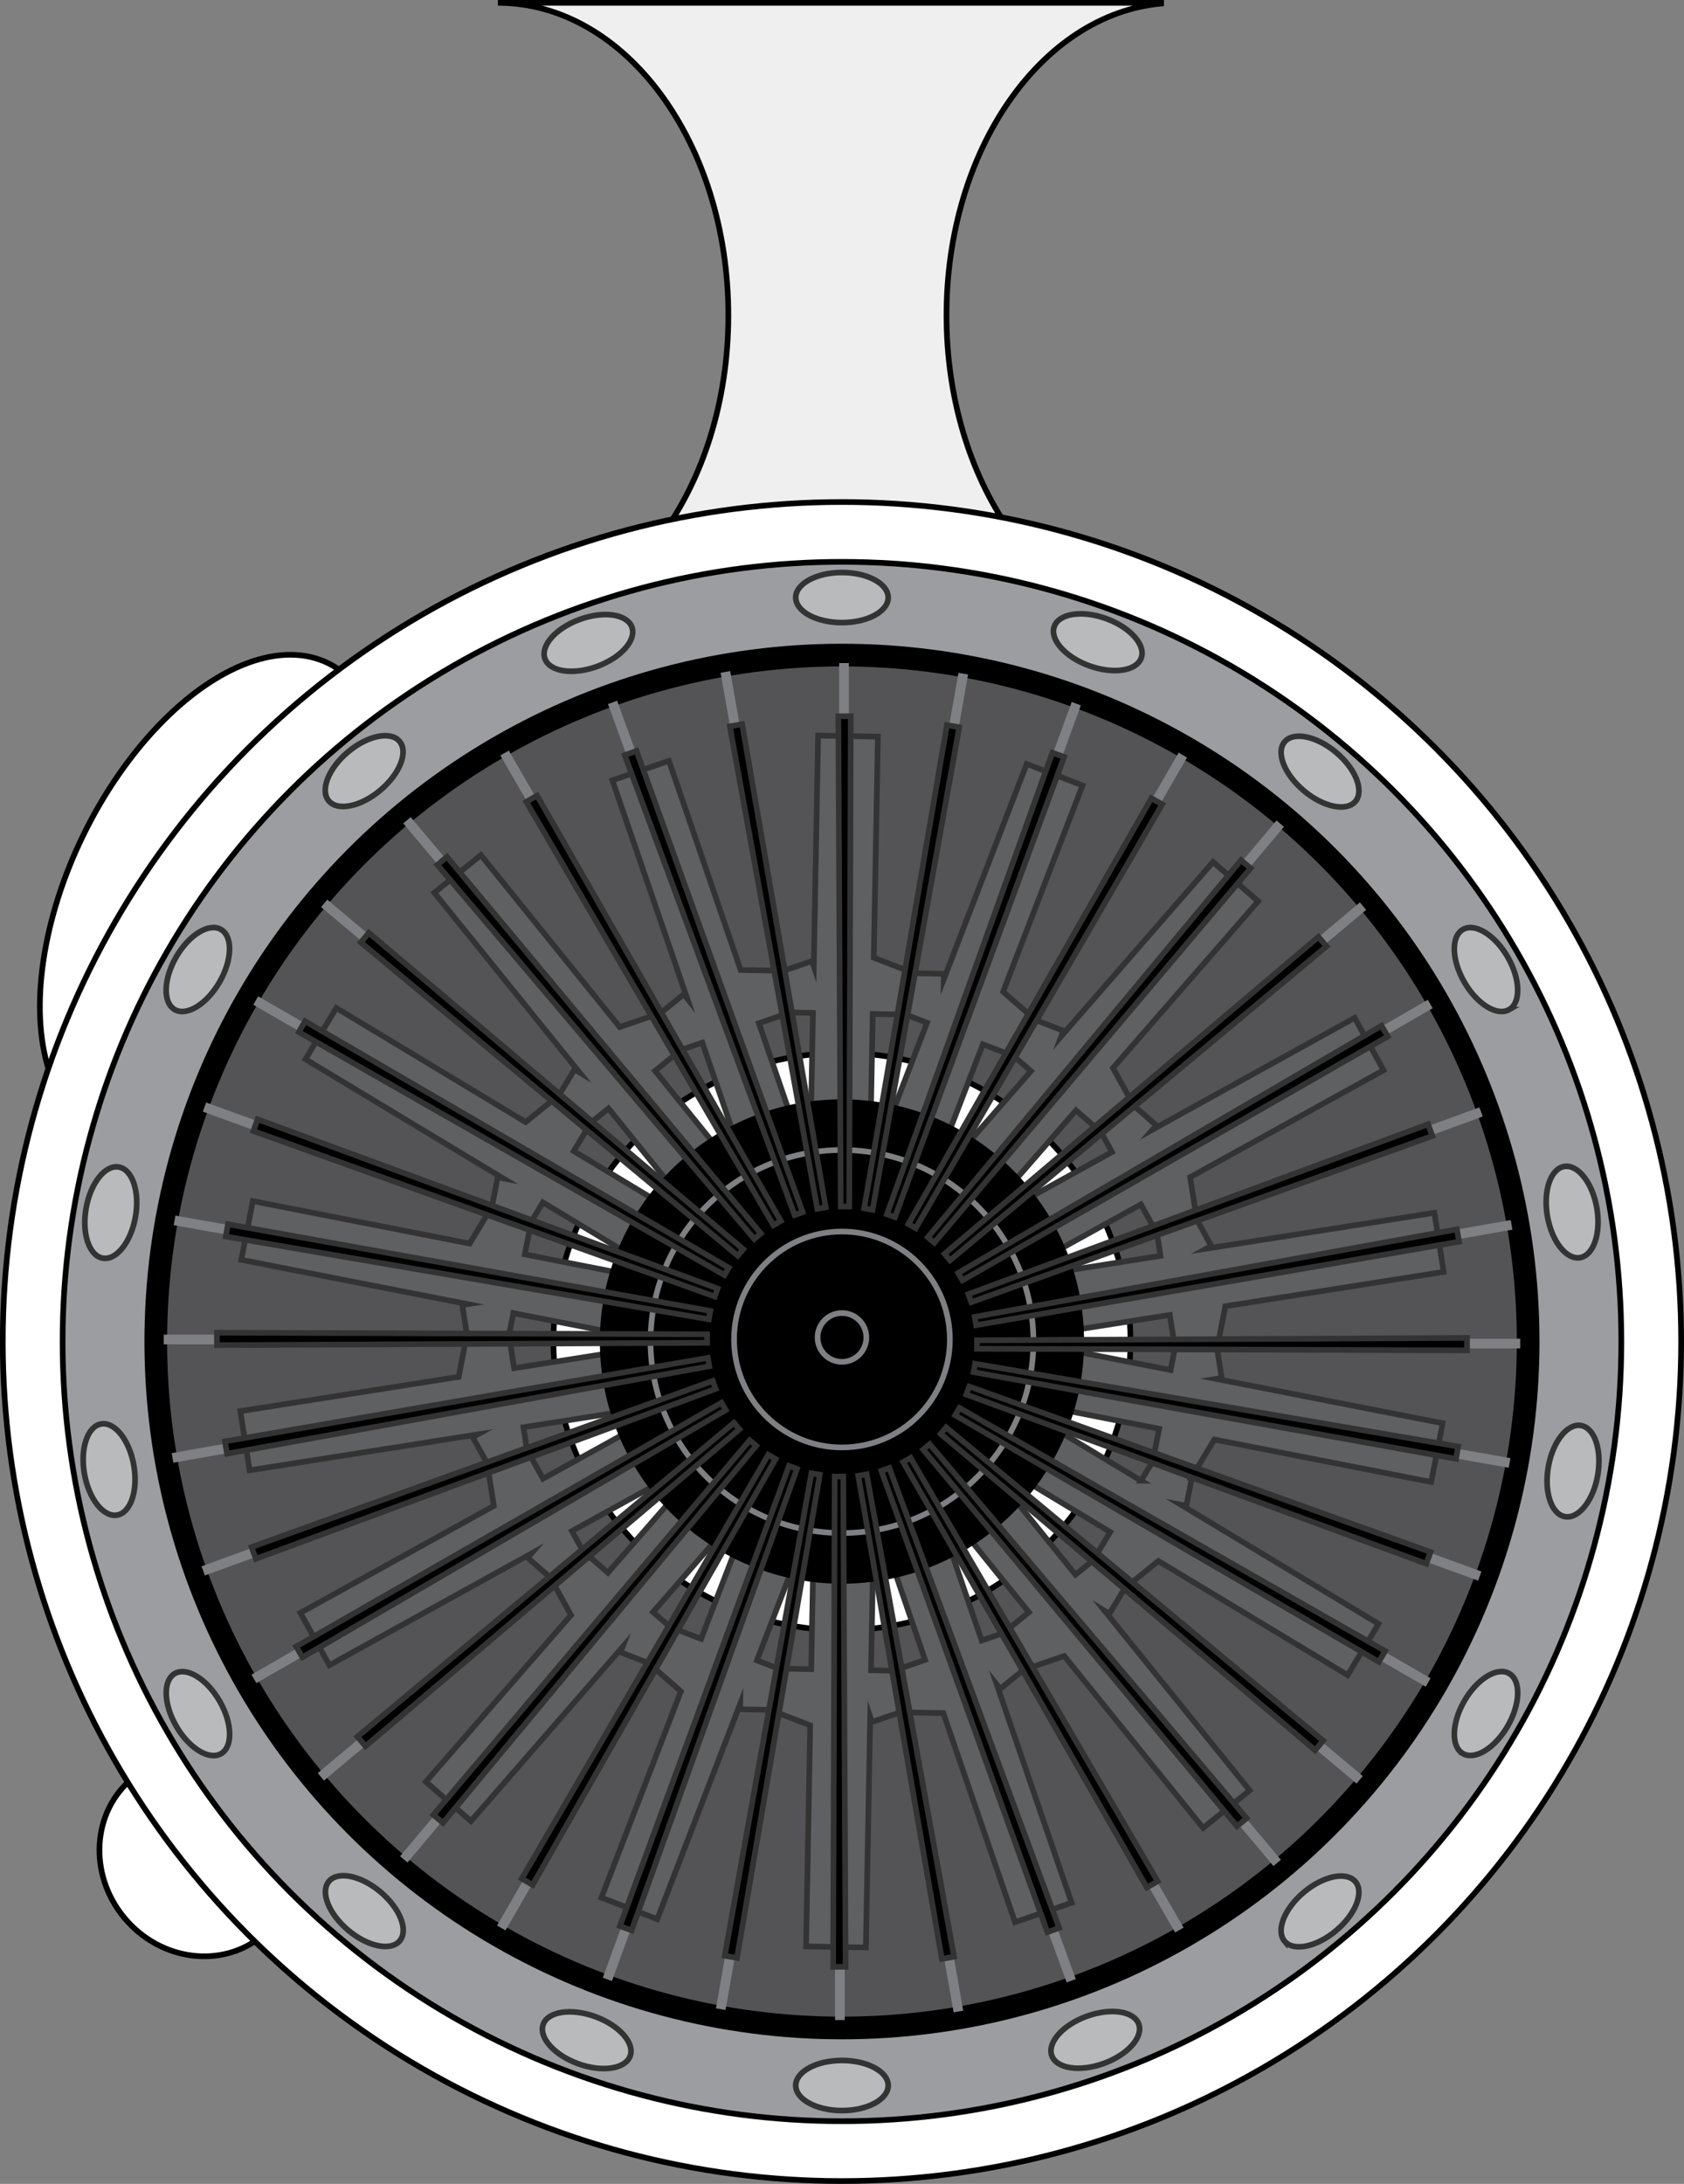 <?xml version="1.0"?>
<svg
    xmlns:rdf="http://www.w3.org/1999/02/22-rdf-syntax-ns#"
    xmlns="http://www.w3.org/2000/svg"
    xmlns:cc="http://creativecommons.org/ns#"
    xmlns:dc="http://purl.org/dc/elements/1.1/"
    xmlns:svg="http://www.w3.org/2000/svg"
    xmlns:inkscape="http://www.inkscape.org/namespaces/inkscape"
    xmlns:sodipodi="http://sodipodi.sourceforge.net/DTD/sodipodi-0.dtd"
    xmlns:ns1="http://sozi.baierouge.fr"
    xmlns:xlink="http://www.w3.org/1999/xlink"
    id="Layer_1"
    xml:space="preserve"
    viewBox="0 0 297.272 385.359"
    version="1.1"
    y="0px"
    x="0px"
    enable-background="new 0 0 792 612"
  >
<rect x="0" y="0" width="297.272" height="385.359" fill="#808080" stroke="none"/>
<g
      id="g3"
      stroke-miterlimit="10"
      transform="translate(-367.88 -91.817)"
    >
	<path
        id="path5"
        d="m417.11 384.26-25.859 21.36c-7.141 5.898-7.795 16.896-1.46 24.566 6.335 7.668 17.259 9.104 24.4 3.205 0.956-0.789 1.792-1.672 2.513-2.623l23.078-19.063-22.672-27.445z"
        stroke="#000"
        fill="#fff"
    />
	<path
        id="path7"
        d="m534.96 147.47c0-29.187 16.724-53.075 37.889-55.022v-0.131h-117.08c22.469 0 40.684 24.693 40.684 55.154s-18.215 55.154-40.684 55.154v7.435h117.08v-7.566c-21.164-1.948-37.888-25.836-37.888-55.023z"
        stroke="#000"
        fill="#efeff0"
    />
		<ellipse
        id="ellipse9"
        d="m 430.957,250.289 c 0,25.488 -11.402,46.15 -25.466,46.15 -14.064,0 -25.466,-20.662 -25.466,-46.15 0,-25.488 11.402,-46.15 25.466,-46.15 14.064,0 25.466,20.662 25.466,46.15 z"
        rx="25.466"
        ry="46.15"
        stroke="#000"
        transform="matrix(.898 .44 -.44 .898 151.5 -152.89)"
        cy="250.29"
        cx="405.49"
        fill="#fff"
    />
	<circle
        id="circle11"
        d="m 664.648,328.54 c 0,81.813 -66.323,148.136 -148.136,148.136 -81.813,0 -148.136,-66.323 -148.136,-148.136 0,-81.813 66.323,-148.136 148.136,-148.136 81.813,0 148.136,66.323 148.136,148.136 z"
        stroke="#000"
        cy="328.54"
        cx="516.51"
        r="148.14"
        fill="#fff"
    />
	<circle
        id="circle13"
        d="m 654.09,328.539 c 0,75.982 -61.596,137.578 -137.578,137.578 -75.982,0 -137.578,-61.596 -137.578,-137.578 0,-75.982 61.596,-137.578 137.578,-137.578 75.982,0 137.578,61.596 137.578,137.578 z"
        stroke="#000"
        cy="328.54"
        cx="516.51"
        r="137.58"
        fill="#9b9da0"
    />
	<circle
        id="circle15"
        stroke-width="4"
        d="m 637.643,328.539 c 0,66.899 -54.232,121.131 -121.131,121.131 -66.899,0 -121.131,-54.232 -121.131,-121.131 0,-66.899 54.232,-121.131 121.131,-121.131 66.899,0 121.131,54.232 121.131,121.131 z"
        stroke="#000"
        cy="328.54"
        cx="516.51"
        r="121.13"
        fill="#545456"
    />
	<circle
        id="circle17"
        d="m 567.444,328.54 c 0,28.129 -22.803,50.932 -50.932,50.932 -28.129,0 -50.932,-22.803 -50.932,-50.932 0,-28.129 22.803,-50.932 50.932,-50.932 28.129,0 50.932,22.803 50.932,50.932 z"
        stroke="#000"
        cy="328.54"
        cx="516.51"
        r="50.932"
        fill="#fff"
    />
	<path
        id="path19"
        d="m578.31 352.35 3.926-6.518 38.287 7.491 2.027-10.363-39.978-7.821 0.972-0.153-0.819-5.206 1.462-7.469 38.538-6.056-1.639-10.432-40.241 6.323 0.86-0.475-2.551-4.614-1.181-7.517 34.144-18.872-5.107-9.242-35.651 19.706 0.645-0.741-3.976-3.464-3.681-6.658 25.631-29.412-7.961-6.938-26.762 30.71 0.354-0.917-4.921-1.896-5.735-4.999 14.025-36.403-9.853-3.796-14.646 38.01 0.018-0.981-5.269-0.098-7.103-2.736 0.729-39.005-10.557-0.197-0.761 40.727-0.318-0.928-4.986 1.71-7.608-0.142-12.656-36.902-9.988 3.426 13.215 38.53-0.616-0.763-4.101 3.313-7.199 2.469-24.514-30.348-8.214 6.635 25.597 31.688-0.842-0.506-2.719 4.514-5.921 4.783-33.415-20.134-5.449 9.044 34.891 21.022-0.963-0.188-1.013 5.172-3.927 6.519-38.287-7.491-2.027 10.364 39.977 7.82-0.97 0.153 0.818 5.207-1.461 7.469-38.539 6.055 1.639 10.432 40.241-6.322-0.859 0.474 2.55 4.614 1.183 7.517-34.145 18.872 5.107 9.242 35.65-19.705-0.645 0.739 3.976 3.464 3.681 6.66-25.63 29.411 7.96 6.938 26.762-30.711-0.354 0.917 4.921 1.896 5.735 4.999-14.024 36.403 9.854 3.796 14.644-38.012-0.018 0.982 5.271 0.099 7.1 2.734-0.729 39.006 10.557 0.197 0.761-40.729 0.319 0.93 4.987-1.71 7.606 0.143 12.656 36.901 9.988-3.426-13.215-38.531 0.617 0.764 4.101-3.313 7.198-2.468 24.514 30.348 8.214-6.636-25.598-31.688 0.843 0.508 2.721-4.516 5.919-4.781 33.415 20.133 5.449-9.044-34.892-21.023 0.966 0.189 1.013-5.172zm-8.999 0.754-22.991-13.853-5.45 9.044 22.992 13.854-3.025 5.021-3.11 2.512-16.867-20.882-8.213 6.635 16.867 20.882-4.56 3.684-3.782 1.297-8.708-25.391-9.987 3.424 8.707 25.392-5.544 1.902-3.997-0.075 0.501-26.839-10.558-0.197-0.501 26.839-5.86-0.109-3.729-1.438 9.649-25.048-9.854-3.796-9.648 25.048-5.47-2.107-3.014-2.627 17.634-20.237-7.96-6.937-17.636 20.237-4.418-3.851-1.935-3.5 23.493-12.983-5.108-9.242-23.492 12.985-2.835-5.13-0.621-3.949 26.517-4.168-1.639-10.431-26.517 4.167-0.911-5.79 0.77-3.924 26.342 5.154 2.027-10.362-26.343-5.155 1.126-5.75 2.063-3.426 22.991 13.853 5.45-9.044-22.992-13.853 3.025-5.02 3.11-2.512 16.867 20.881 8.214-6.635-16.868-20.881 4.56-3.682 3.783-1.297 8.707 25.391 9.988-3.426-8.708-25.391 5.544-1.901 3.998 0.075-0.501 26.838 10.557 0.197 0.501-26.838 5.859 0.109 3.73 1.438-9.65 25.047 9.854 3.797 9.65-25.048 5.469 2.107 3.014 2.627-17.636 20.236 7.962 6.938 17.635-20.237 4.419 3.851 1.934 3.499-23.493 12.984 5.108 9.243 23.492-12.986 2.836 5.129 0.62 3.949-26.517 4.168 1.639 10.431 26.518-4.166 0.909 5.79-0.768 3.924-26.343-5.155-2.027 10.362 26.344 5.155-1.126 5.751-2.063 3.422z"
        stroke="#333"
        fill="#5f6062"
    />
	<circle
        id="circle21"
        d="m 558.748,328.54 c 0,23.326 -18.91,42.236 -42.236,42.236 -23.326,0 -42.236,-18.91 -42.236,-42.236 0,-23.326 18.91,-42.236 42.236,-42.236 23.326,0 42.236,18.91 42.236,42.236 z"
        stroke="#000"
        cy="328.54"
        cx="516.51"
        r="42.236"
    />
	<g
        id="g23"
        stroke="#7e8083"
      >
		<g
          id="g25"
        >
			<rect
            id="rect27"
            y="328.54"
            width="85.229"
            height=".72"
            x="550.51"
        />
				<rect
            id="rect29"
            transform="matrix(.985 -.174 .174 .985 -45.81 107.61)"
            height=".718"
            width="85.229"
            y="315.23"
            x="549.41"
        />
				<rect
            id="rect31"
            transform="matrix(.94 -.342 .342 .94 -68.022 219.57)"
            height=".719"
            width="85.232"
            y="302.32"
            x="546.01"
        />
				<rect
            id="rect33"
            transform="matrix(.866 -.5 .5 .866 -67.161 330.44)"
            height=".719"
            width="85.228"
            y="290.19"
            x="540.42"
        />
				<rect
            id="rect35"
            transform="matrix(.766 -.643 .643 .766 -45.08 435.29)"
            height=".716"
            width="85.229"
            y="279.21"
            x="532.82"
        />
				<rect
            id="rect37"
            transform="matrix(.643 -.766 .766 .643 -4.702 530.09)"
            height=".719"
            width="85.228"
            y="269.73"
            x="523.42"
        />
				<rect
            id="rect39"
            transform="matrix(.5 -.866 .866 .5 50.349 611.95)"
            height=".719"
            width="85.229"
            y="262.01"
            x="512.51"
        />
				<rect
            id="rect41"
            transform="matrix(.342 -.94 .94 .342 116.13 679.2)"
            height=".719"
            width="85.23"
            y="256.31"
            x="500.44"
        />
				<rect
            id="rect43"
            transform="matrix(.174 -.985 .985 .174 188.81 731.32)"
            height=".72"
            width="85.229"
            y="252.8"
            x="487.55"
        />
			<rect
            id="rect45"
            y="209.32"
            width=".719"
            height="85.229"
            x="516.51"
        />
				<rect
            id="rect47"
            transform="matrix(-.174 -.985 .985 -.174 341.82 792.89)"
            height=".717"
            width="85.229"
            y="252.67"
            x="460.95"
        />
				<rect
            id="rect49"
            transform="matrix(-.342 -.94 .94 -.342 417.51 805.19)"
            height=".719"
            width="85.229"
            y="256.07"
            x="448.03"
        />
				<rect
            id="rect51"
            transform="matrix(-.5 -.866 .866 -.5 490.86 807.43)"
            height=".717"
            width="85.229"
            y="261.66"
            x="435.9"
        />
				<rect
            id="rect53"
            transform="matrix(-.643 -.766 .766 -.643 561.54 801.09)"
            height=".718"
            width="85.229"
            y="269.27"
            x="424.93"
        />
				<rect
            id="rect55"
            transform="matrix(-.766 -.643 .643 -.766 629.59 787.2)"
            height=".719"
            width="85.228"
            y="278.66"
            x="415.44"
        />
				<rect
            id="rect57"
            transform="matrix(-.866 -.5 .5 -.866 695.4 766.17)"
            height=".719"
            width="85.231"
            y="289.56"
            x="407.73"
        />
				<rect
            id="rect59"
            transform="matrix(-.94 -.342 .342 -.94 759.19 737.86)"
            height=".718"
            width="85.228"
            y="301.64"
            x="402.03"
        />
				<rect
            id="rect61"
            transform="matrix(-.985 -.174 .174 -.985 820.88 701.58)"
            height=".719"
            width="85.228"
            y="314.52"
            x="398.51"
        />
			<rect
            id="rect63"
            y="327.82"
            width="85.229"
            height=".719"
            x="397.29"
        />
				<rect
            id="rect65"
            transform="matrix(-.985 .174 -.174 -.985 934.61 601.21)"
            height=".717"
            width="85.231"
            y="341.13"
            x="398.39"
        />
				<rect
            id="rect67"
            transform="matrix(-.94 .342 -.342 -.94 983.22 535.43)"
            height=".719"
            width="85.23"
            y="354.05"
            x="401.78"
        />
				<rect
            id="rect69"
            transform="matrix(-.866 .5 -.5 -.866 1023 458.95)"
            height=".72"
            width="85.23"
            y="366.18"
            x="407.37"
        />
				<rect
            id="rect71"
            transform="matrix(-.766 .643 -.643 -.766 1050.8 372.57)"
            height=".717"
            width="85.228"
            y="377.15"
            x="414.98"
        />
				<rect
            id="rect73"
            transform="matrix(-.643 .766 -.766 -.643 1063.6 278.02)"
            height=".719"
            width="85.228"
            y="386.64"
            x="424.38"
        />
				<rect
            id="rect75"
            transform="matrix(-.5 .866 -.866 -.5 1058.7 178.18)"
            height=".718"
            width="85.231"
            y="394.35"
            x="435.28"
        />
				<rect
            id="rect77"
            transform="matrix(-.342 .94 -.94 -.342 1033.8 76.928)"
            height=".719"
            width="85.229"
            y="400.05"
            x="447.36"
        />
				<rect
            id="rect79"
            transform="matrix(-.174 .985 -.985 -.174 987.97 -21.145)"
            height=".72"
            width="85.229"
            y="403.56"
            x="460.24"
        />
			<rect
            id="rect81"
            y="362.54"
            width=".72"
            height="85.229"
            x="515.79"
        />
				<rect
            id="rect83"
            transform="matrix(.174 .985 -.985 .174 835.43 -187.53)"
            height=".718"
            width="85.232"
            y="403.69"
            x="486.85"
        />
				<rect
            id="rect85"
            transform="matrix(.342 .94 -.94 .342 733.36 -246.05)"
            height=".719"
            width="85.232"
            y="400.3"
            x="499.76"
        />
				<rect
            id="rect87"
            transform="matrix(.5 .866 -.866 .5 619.39 -282.68)"
            height=".718"
            width="85.228"
            y="394.71"
            x="511.89"
        />
				<rect
            id="rect89"
            transform="matrix(.643 .766 -.766 .643 498.8 -294.78)"
            height=".717"
            width="85.23"
            y="387.1"
            x="522.87"
        />
				<rect
            id="rect91"
            transform="matrix(.766 .643 -.643 .766 377.54 -281.14)"
            height=".717"
            width="85.229"
            y="377.7"
            x="532.35"
        />
				<rect
            id="rect93"
            transform="matrix(.866 .5 -.5 .866 261.63 -242.15)"
            height=".717"
            width="85.231"
            y="366.8"
            x="540.06"
        />
				<rect
            id="rect95"
            transform="matrix(.94 .342 -.342 .94 156.93 -179.82)"
            height=".719"
            width="85.228"
            y="354.72"
            x="545.77"
        />
				<rect
            id="rect97"
            transform="matrix(.985 .174 -.174 .985 68.419 -97.589)"
            height=".717"
            width="85.229"
            y="341.84"
            x="549.28"
        />
		</g
      >
		<g
          id="g99"
        >
			<circle
            id="circle101"
            cy="328.54"
            cx="516.51"
            r="33.794"
            d="m 550.306,328.54 c 0,18.664 -15.13,33.794 -33.794,33.794 -18.664,0 -33.794,-15.13 -33.794,-33.794 0,-18.664 15.13,-33.794 33.794,-33.794 18.664,0 33.794,15.13 33.794,33.794 z"
        />
			<circle
            id="circle103"
            cy="328.18"
            cx="516.51"
            r="19.049"
            d="m 535.561,328.181 c 0,10.52 -8.529,19.049 -19.049,19.049 -10.52,0 -19.049,-8.529 -19.049,-19.049 0,-10.52 8.529,-19.049 19.049,-19.049 10.52,0 19.049,8.529 19.049,19.049 z"
        />
			<circle
            id="circle105"
            cy="327.82"
            cx="516.51"
            r="4.304"
            d="m 520.816,327.821 c 0,2.377 -1.927,4.304 -4.304,4.304 -2.377,0 -4.304,-1.927 -4.304,-4.304 0,-2.377 1.927,-4.304 4.304,-4.304 2.377,0 4.304,1.927 4.304,4.304 z"
        />
		</g
      >
	</g
    >
	<g
        id="g107"
        stroke="#333"
      >
		<polygon
          id="polygon109"
          points="518.07 218.2 517.79 304.72 516.29 304.72 515.87 218.2"
      />
		<polygon
          id="polygon111"
          points="498.89 219.6 513.64 304.86 512.16 305.12 496.72 219.99"
      />
		<polygon
          id="polygon113"
          points="480.24 224.32 509.57 305.72 508.16 306.23 478.17 225.08"
      />
		<polygon
          id="polygon115"
          points="462.69 232.2 505.71 307.27 504.41 308.02 460.79 233.31"
      />
		<polygon
          id="polygon117"
          points="446.78 243.01 502.18 309.47 501.03 310.44 445.1 244.43"
      />
		<polygon
          id="polygon119"
          points="432.99 256.42 499.08 312.25 498.12 313.4 431.58 258.11"
      />
		<polygon
          id="polygon121"
          points="421.74 272.02 496.52 315.52 495.77 316.82 420.64 273.93"
      />
		<polygon
          id="polygon123"
          points="413.36 289.33 494.56 319.19 494.05 320.6 412.61 291.4"
      />
		<polygon
          id="polygon125"
          points="408.12 307.84 493.27 323.14 493.01 324.62 407.74 310.01"
      />
		<polygon
          id="polygon127"
          points="406.17 326.98 492.69 327.26 492.69 328.76 406.18 329.18"
      />
		<polygon
          id="polygon129"
          points="407.58 346.16 492.83 331.42 493.09 332.9 407.96 348.33"
      />
		<polygon
          id="polygon131"
          points="412.29 364.81 493.69 335.49 494.2 336.9 413.05 366.88"
      />
		<polygon
          id="polygon133"
          points="420.17 382.36 495.24 339.34 495.99 340.64 421.28 384.26"
      />
		<polygon
          id="polygon135"
          points="430.98 398.27 497.44 342.88 498.41 344.02 432.4 399.95"
      />
		<polygon
          id="polygon137"
          points="444.39 412.06 500.22 345.97 501.37 346.93 446.08 413.48"
      />
		<polygon
          id="polygon139"
          points="459.99 423.32 503.49 348.53 504.79 349.28 461.9 424.42"
      />
		<polygon
          id="polygon141"
          points="477.31 431.69 507.16 350.49 508.57 351 479.38 432.44"
      />
		<polygon
          id="polygon143"
          points="495.81 436.93 511.12 351.78 512.6 352.04 497.98 437.31"
      />
		<polygon
          id="polygon145"
          points="514.95 438.88 515.23 352.36 516.74 352.36 517.15 438.88"
      />
		<polygon
          id="polygon147"
          points="534.14 437.48 519.39 352.23 520.87 351.96 536.3 437.09"
      />
		<polygon
          id="polygon149"
          points="552.78 432.76 523.46 351.36 524.87 350.85 554.85 432"
      />
		<polygon
          id="polygon151"
          points="570.33 424.88 527.32 349.81 528.62 349.06 572.24 423.78"
      />
		<polygon
          id="polygon153"
          points="586.24 414.07 530.85 347.61 532 346.65 587.93 412.65"
      />
		<polygon
          id="polygon155"
          points="600.03 400.66 533.94 344.84 534.9 343.68 601.45 398.97"
      />
		<polygon
          id="polygon157"
          points="611.29 385.06 536.5 341.56 537.25 340.26 612.39 383.15"
      />
		<polygon
          id="polygon159"
          points="619.66 367.75 538.46 337.89 538.98 336.48 620.41 365.68"
      />
		<polygon
          id="polygon161"
          points="624.91 349.24 539.75 333.94 540.01 332.46 625.28 347.07"
      />
		<polygon
          id="polygon163"
          points="626.85 330.1 540.34 329.82 540.34 328.32 626.85 327.9"
      />
		<polygon
          id="polygon165"
          points="625.45 310.92 540.2 325.66 539.94 324.19 625.06 308.75"
      />
		<polygon
          id="polygon167"
          points="620.73 292.27 539.34 321.6 538.82 320.18 619.98 290.2"
      />
		<polygon
          id="polygon169"
          points="612.85 274.72 537.78 317.74 537.03 316.44 611.75 272.82"
      />
		<polygon
          id="polygon171"
          points="602.04 258.81 535.59 314.21 534.62 313.06 600.62 257.13"
      />
		<polygon
          id="polygon173"
          points="588.64 245.02 532.81 311.11 531.66 310.15 586.94 243.61"
      />
		<polygon
          id="polygon175"
          points="573.04 233.76 529.53 308.55 528.23 307.8 571.13 232.67"
      />
		<polygon
          id="polygon177"
          points="555.72 225.39 525.86 306.59 524.45 306.08 553.65 224.64"
      />
		<polygon
          id="polygon179"
          points="537.21 220.15 521.91 305.3 520.43 305.04 535.04 219.77"
      />
	</g
    >
	<g
        id="g181"
        stroke="#333"
        fill="#b8babc"
      >
		<ellipse
          id="ellipse183"
          d="m 524.674,197.262 c 0,2.442 -3.654,4.421 -8.162,4.421 -4.508,0 -8.162,-1.979 -8.162,-4.421 0,-2.442 3.654,-4.421 8.162,-4.421 4.508,0 8.162,1.979 8.162,4.421 z"
          rx="8.162"
          ry="4.421"
          cy="197.26"
          cx="516.51"
      />
			<ellipse
          id="ellipse185"
          d="m 479.775,205.179 c 0,2.442 -3.655,4.421 -8.163,4.421 -4.508,0 -8.163,-1.979 -8.163,-4.421 0,-2.442 3.655,-4.421 8.163,-4.421 4.508,0 8.163,1.979 8.163,4.421 z"
          rx="8.163"
          ry="4.421"
          transform="matrix(.94 -.342 .342 .94 -41.734 173.69)"
          cy="205.18"
          cx="471.61"
      />
			<ellipse
          id="ellipse187"
          d="m 440.289,227.976 c 0,2.442 -3.654,4.422 -8.162,4.422 -4.508,0 -8.162,-1.98 -8.162,-4.422 0,-2.442 3.654,-4.422 8.162,-4.422 4.508,0 8.162,1.98 8.162,4.422 z"
          rx="8.162"
          ry="4.422"
          transform="matrix(.766 -.643 .643 .766 -45.44 331.11)"
          cy="227.98"
          cx="432.13"
      />
			<ellipse
          id="ellipse189"
          d="m 410.985,262.901 c 0,2.442 -3.655,4.421 -8.163,4.421 -4.508,0 -8.163,-1.979 -8.163,-4.421 0,-2.442 3.655,-4.421 8.163,-4.421 4.508,0 8.163,1.979 8.163,4.421 z"
          rx="8.163"
          ry="4.421"
          transform="matrix(.5 -.866 .866 .5 -26.276 480.29)"
          cy="262.9"
          cx="402.82"
      />
			<ellipse
          id="ellipse191"
          d="m 395.39,305.745 c 0,2.442 -3.654,4.422 -8.162,4.422 -4.508,0 -8.162,-1.98 -8.162,-4.422 0,-2.442 3.654,-4.422 8.162,-4.422 4.508,0 8.162,1.98 8.162,4.422 z"
          rx="8.162"
          ry="4.422"
          transform="matrix(.174 -.985 .985 .174 18.901 634.01)"
          cy="305.74"
          cx="387.23"
      />
			<ellipse
          id="ellipse193"
          d="m 395.39,351.338 c 0,2.442 -3.654,4.422 -8.162,4.422 -4.508,0 -8.162,-1.98 -8.162,-4.422 0,-2.442 3.654,-4.422 8.162,-4.422 4.508,0 8.162,1.98 8.162,4.422 z"
          rx="8.162"
          ry="4.422"
          transform="matrix(-.174 -.985 .985 -.174 108.45 793.68)"
          cy="351.34"
          cx="387.23"
      />
			<ellipse
          id="ellipse195"
          d="m 410.985,394.181 c 0,2.442 -3.655,4.421 -8.163,4.421 -4.508,0 -8.163,-1.979 -8.163,-4.421 0,-2.442 3.655,-4.421 8.163,-4.421 4.508,0 8.163,1.979 8.163,4.421 z"
          rx="8.163"
          ry="4.421"
          transform="matrix(-.5 -.866 .866 -.5 262.87 940.13)"
          cy="394.18"
          cx="402.82"
      />
			<ellipse
          id="ellipse197"
          d="m 440.289,429.107 c 0,2.442 -3.654,4.421 -8.162,4.421 -4.508,0 -8.162,-1.979 -8.162,-4.421 0,-2.442 3.654,-4.421 8.162,-4.421 4.508,0 8.162,1.979 8.162,4.421 z"
          rx="8.162"
          ry="4.421"
          transform="matrix(-.766 -.643 .643 -.766 487.29 1035.6)"
          cy="429.11"
          cx="432.13"
      />
			<ellipse
          id="ellipse199"
          d="m 479.775,451.903 c 0,2.442 -3.655,4.421 -8.163,4.421 -4.508,0 -8.163,-1.979 -8.163,-4.421 0,-2.442 3.655,-4.421 8.163,-4.421 4.508,0 8.163,1.979 8.163,4.421 z"
          rx="8.163"
          ry="4.421"
          transform="matrix(-.94 -.342 .342 -.94 760.21 1037.9)"
          cy="451.9"
          cx="471.61"
      />
		<ellipse
          id="ellipse201"
          d="m 524.674,459.821 c 0,2.442 -3.654,4.422 -8.162,4.422 -4.508,0 -8.162,-1.98 -8.162,-4.422 0,-2.442 3.654,-4.422 8.162,-4.422 4.508,0 8.162,1.98 8.162,4.422 z"
          rx="8.162"
          ry="4.422"
          cy="459.82"
          cx="516.51"
      />
			<ellipse
          id="ellipse203"
          d="m 569.574,451.904 c 0,2.442 -3.654,4.422 -8.162,4.422 -4.508,0 -8.162,-1.98 -8.162,-4.422 0,-2.442 3.654,-4.422 8.162,-4.422 4.508,0 8.162,1.98 8.162,4.422 z"
          rx="8.162"
          ry="4.422"
          transform="matrix(-.94 .342 -.342 -.94 1243.5 684.55)"
          cy="451.9"
          cx="561.41"
      />
		<path
          id="path205"
          d="m594.64 434.35c-1.57-1.872-0.04-5.737 3.412-8.636 3.454-2.896 7.524-3.729 9.095-1.857 1.567 1.868 0.042 5.734-3.412 8.633-3.453 2.899-7.525 3.73-9.095 1.86z"
      />
		<path
          id="path207"
          d="m626.12 401.25c-2.114-1.222-2-5.376 0.254-9.281 2.254-3.903 5.795-6.077 7.909-4.854 2.113 1.219 2.002 5.372-0.252 9.278-2.254 3.903-5.796 6.077-7.911 4.857z"
      />
			<ellipse
          id="ellipse209"
          d="m 653.959,351.338 c 0,2.442 -3.654,4.421 -8.162,4.421 -4.508,0 -8.162,-1.979 -8.162,-4.421 0,-2.442 3.654,-4.421 8.162,-4.421 4.508,0 8.162,1.979 8.162,4.421 z"
          rx="8.162"
          ry="4.421"
          transform="matrix(-.174 .985 -.985 -.174 1104 -223.58)"
          cy="351.34"
          cx="645.8"
      />
			<ellipse
          id="ellipse211"
          d="m 653.959,305.745 c 0,2.442 -3.654,4.422 -8.162,4.422 -4.508,0 -8.162,-1.98 -8.162,-4.422 0,-2.442 3.654,-4.422 8.162,-4.422 4.508,0 8.162,1.98 8.162,4.422 z"
          rx="8.162"
          ry="4.422"
          transform="matrix(.173 .985 -.985 .173 834.83 -383.31)"
          cy="305.74"
          cx="645.8"
      />
		<path
          id="path213"
          d="m634.28 269.97c-2.114 1.222-5.655-0.955-7.911-4.858-2.252-3.905-2.364-8.059-0.249-9.279 2.112-1.221 5.654 0.953 7.909 4.859 2.254 3.902 2.365 8.058 0.251 9.278z"
      />
		<path
          id="path215"
          d="m607.15 233.22c-1.567 1.87-5.64 1.036-9.095-1.861-3.452-2.898-4.978-6.763-3.407-8.634 1.568-1.869 5.639-1.038 9.093 1.86s4.98 6.764 3.409 8.635z"
      />
			<ellipse
          id="ellipse217"
          d="m 569.575,205.179 c 0,2.442 -3.654,4.421 -8.162,4.421 -4.508,0 -8.162,-1.979 -8.162,-4.421 0,-2.442 3.654,-4.421 8.162,-4.421 4.508,0 8.162,1.979 8.162,4.421 z"
          rx="8.162"
          ry="4.421"
          transform="matrix(.94 .342 -.342 .94 104.11 -179.73)"
          cy="205.18"
          cx="561.41"
      />
	</g
    >
</g
  >
</svg
>

